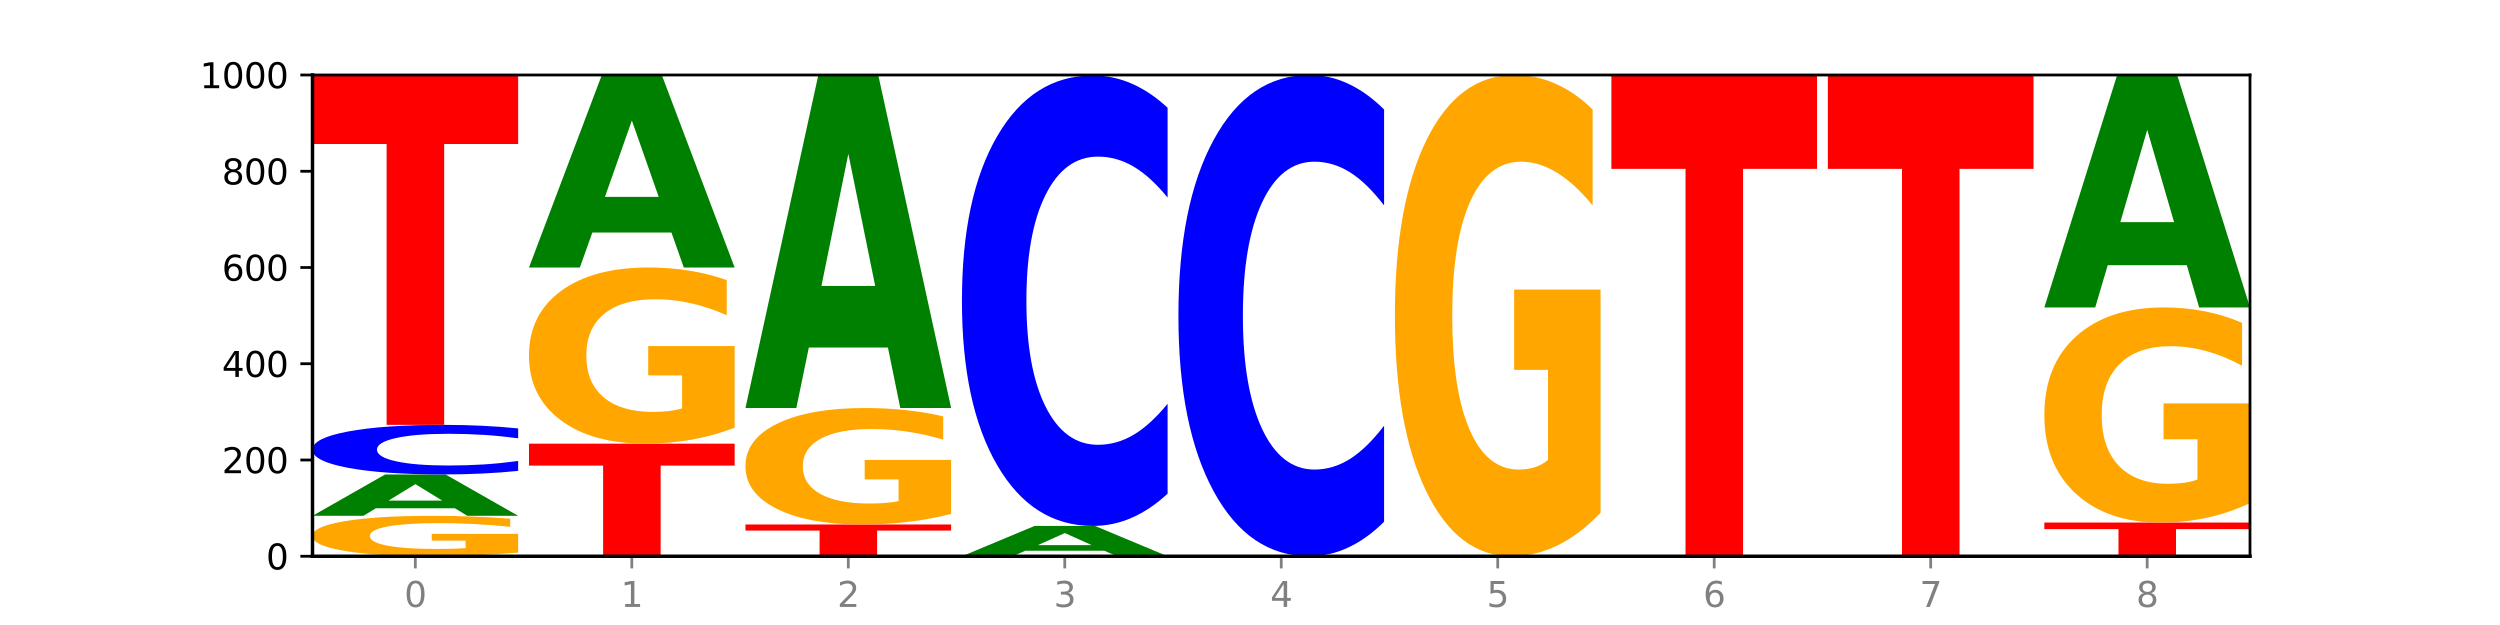 <?xml version="1.0" encoding="utf-8" standalone="no"?>
<!DOCTYPE svg PUBLIC "-//W3C//DTD SVG 1.1//EN"
  "http://www.w3.org/Graphics/SVG/1.1/DTD/svg11.dtd">
<svg xmlns:xlink="http://www.w3.org/1999/xlink" width="720pt" height="180pt" viewBox="0 0 720 180" xmlns="http://www.w3.org/2000/svg" version="1.1">
 <defs>
  <style type="text/css">*{stroke-linejoin: round; stroke-linecap: butt}</style>
 </defs>
 <g id="figure_1">
  <g id="patch_1">
   <path d="M 0 180 
L 720 180 
L 720 0 
L 0 0 
z
" style="fill: #ffffff"/>
  </g>
  <g id="axes_1">
   <g id="patch_2">
    <path d="M 90 160.2 
L 648 160.2 
L 648 21.6 
L 90 21.6 
z
" style="fill: #ffffff"/>
   </g>
   <g id="line2d_1">
    <path d="M 90 160.2 
L 648 160.2 
" clip-path="url(#paa902a917d)" style="fill: none; stroke: #000000; stroke-width: 0.5; stroke-linecap: square"/>
   </g>
   <g id="patch_3">
    <path d="M 149.229 159.147 
Q 143.256 159.673 136.831 159.938 
Q 130.406 160.2 123.557 160.2 
Q 108.079 160.2 99.04 158.632 
Q 90 157.064 90 154.382 
Q 90 151.67 99.199 150.114 
Q 108.411 148.558 124.433 148.558 
Q 130.605 148.558 136.26 148.769 
Q 141.928 148.978 146.946 149.392 
L 146.946 151.713 
Q 141.769 151.181 136.645 150.919 
Q 131.521 150.655 126.371 150.655 
Q 116.84 150.655 111.677 151.622 
Q 106.513 152.586 106.513 154.382 
Q 106.513 156.162 111.491 157.134 
Q 116.469 158.103 125.628 158.103 
Q 128.123 158.103 130.26 158.048 
Q 132.397 157.99 134.097 157.87 
L 134.097 155.691 
L 124.34 155.691 
L 124.34 153.75 
L 149.229 153.75 
L 149.229 159.147 
z
" clip-path="url(#paa902a917d)" style="fill: #ffa600"/>
   </g>
   <g id="patch_4">
    <path d="M 131.028 146.386 
L 108.249 146.386 
L 104.653 148.558 
L 90 148.558 
L 110.926 136.638 
L 128.303 136.638 
L 149.229 148.558 
L 134.588 148.558 
L 131.028 146.386 
z
M 111.882 144.174 
L 127.359 144.174 
L 119.633 139.433 
L 111.882 144.174 
z
" clip-path="url(#paa902a917d)" style="fill: #008000"/>
   </g>
   <g id="patch_5">
    <path d="M 149.229 135.615 
Q 144.275 136.122 138.917 136.378 
Q 133.56 136.638 127.725 136.638 
Q 110.325 136.638 100.163 134.715 
Q 90 132.793 90 129.505 
Q 90 126.205 100.163 124.285 
Q 110.325 122.362 127.725 122.362 
Q 133.56 122.362 138.917 122.622 
Q 144.275 122.878 149.229 123.385 
L 149.229 126.231 
Q 144.23 125.559 139.38 125.246 
Q 134.53 124.934 129.173 124.934 
Q 119.562 124.934 114.056 126.152 
Q 108.564 127.367 108.564 129.505 
Q 108.564 131.634 114.056 132.852 
Q 119.562 134.067 129.173 134.067 
Q 134.53 134.067 139.38 133.754 
Q 144.23 133.438 149.229 132.766 
L 149.229 135.615 
z
" clip-path="url(#paa902a917d)" style="fill: #0000ff"/>
   </g>
   <g id="patch_6">
    <path d="M 90 21.877 
L 149.229 21.877 
L 149.229 41.475 
L 127.92 41.475 
L 127.92 122.362 
L 111.35 122.362 
L 111.35 41.475 
L 90 41.475 
L 90 21.877 
z
" clip-path="url(#paa902a917d)" style="fill: #ff0000"/>
   </g>
   <g id="patch_7">
    <path d="M 152.346 127.768 
L 211.575 127.768 
L 211.575 134.093 
L 190.267 134.093 
L 190.267 160.2 
L 173.696 160.2 
L 173.696 134.093 
L 152.346 134.093 
L 152.346 127.768 
z
" clip-path="url(#paa902a917d)" style="fill: #ff0000"/>
   </g>
   <g id="patch_8">
    <path d="M 211.575 123.178 
Q 205.602 125.473 199.177 126.625 
Q 192.753 127.768 185.903 127.768 
Q 170.426 127.768 161.386 120.935 
Q 152.346 114.103 152.346 102.42 
Q 152.346 90.599 161.545 83.82 
Q 170.758 77.04 186.779 77.04 
Q 192.952 77.04 198.607 77.962 
Q 204.275 78.874 209.292 80.676 
L 209.292 90.788 
Q 204.115 88.472 198.992 87.33 
Q 193.868 86.177 188.717 86.177 
Q 179.187 86.177 174.023 90.39 
Q 168.859 94.592 168.859 102.42 
Q 168.859 110.174 173.837 114.407 
Q 178.815 118.63 187.974 118.63 
Q 190.47 118.63 192.607 118.389 
Q 194.744 118.138 196.443 117.614 
L 196.443 108.12 
L 186.686 108.12 
L 186.686 99.664 
L 211.575 99.664 
L 211.575 123.178 
z
" clip-path="url(#paa902a917d)" style="fill: #ffa600"/>
   </g>
   <g id="patch_9">
    <path d="M 193.374 66.966 
L 170.596 66.966 
L 166.999 77.04 
L 152.346 77.04 
L 173.272 21.739 
L 190.65 21.739 
L 211.575 77.04 
L 196.935 77.04 
L 193.374 66.966 
z
M 174.229 56.702 
L 189.705 56.702 
L 181.979 34.705 
L 174.229 56.702 
z
" clip-path="url(#paa902a917d)" style="fill: #008000"/>
   </g>
   <g id="patch_10">
    <path d="M 273.922 160.19 
Q 268.967 160.195 263.61 160.197 
Q 258.253 160.2 252.418 160.2 
Q 235.018 160.2 224.855 160.181 
Q 214.693 160.163 214.693 160.131 
Q 214.693 160.099 224.855 160.08 
Q 235.018 160.061 252.418 160.061 
Q 258.253 160.061 263.61 160.064 
Q 268.967 160.066 273.922 160.071 
L 273.922 160.099 
Q 268.923 160.092 264.073 160.089 
Q 259.223 160.086 253.865 160.086 
Q 244.255 160.086 238.748 160.098 
Q 233.257 160.11 233.257 160.131 
Q 233.257 160.151 238.748 160.163 
Q 244.255 160.175 253.865 160.175 
Q 259.223 160.175 264.073 160.172 
Q 268.923 160.169 273.922 160.162 
L 273.922 160.19 
z
" clip-path="url(#paa902a917d)" style="fill: #0000ff"/>
   </g>
   <g id="patch_11">
    <path d="M 214.693 151.052 
L 273.922 151.052 
L 273.922 152.809 
L 252.613 152.809 
L 252.613 160.061 
L 236.043 160.061 
L 236.043 152.809 
L 214.693 152.809 
L 214.693 151.052 
z
" clip-path="url(#paa902a917d)" style="fill: #ff0000"/>
   </g>
   <g id="patch_12">
    <path d="M 273.922 148.018 
Q 267.948 149.535 261.524 150.297 
Q 255.099 151.052 248.25 151.052 
Q 232.772 151.052 223.732 146.535 
Q 214.693 142.018 214.693 134.292 
Q 214.693 126.477 223.892 121.994 
Q 233.104 117.511 249.126 117.511 
Q 255.298 117.511 260.953 118.121 
Q 266.621 118.724 271.639 119.915 
L 271.639 126.601 
Q 266.462 125.07 261.338 124.315 
Q 256.214 123.553 251.064 123.553 
Q 241.533 123.553 236.369 126.338 
Q 231.206 129.117 231.206 134.292 
Q 231.206 139.419 236.184 142.218 
Q 241.161 145.011 250.32 145.011 
Q 252.816 145.011 254.953 144.851 
Q 257.09 144.685 258.789 144.339 
L 258.789 138.061 
L 249.033 138.061 
L 249.033 132.47 
L 273.922 132.47 
L 273.922 148.018 
z
" clip-path="url(#paa902a917d)" style="fill: #ffa600"/>
   </g>
   <g id="patch_13">
    <path d="M 255.721 100.09 
L 232.942 100.09 
L 229.346 117.511 
L 214.693 117.511 
L 235.618 21.877 
L 252.996 21.877 
L 273.922 117.511 
L 259.281 117.511 
L 255.721 100.09 
z
M 236.575 82.34 
L 252.051 82.34 
L 244.325 44.3 
L 236.575 82.34 
z
" clip-path="url(#paa902a917d)" style="fill: #008000"/>
   </g>
   <g id="patch_14">
    <path d="M 318.067 158.609 
L 295.289 158.609 
L 291.692 160.2 
L 277.039 160.2 
L 297.965 151.468 
L 315.342 151.468 
L 336.268 160.2 
L 321.627 160.2 
L 318.067 158.609 
z
M 298.922 156.989 
L 314.398 156.989 
L 306.672 153.515 
L 298.922 156.989 
z
" clip-path="url(#paa902a917d)" style="fill: #008000"/>
   </g>
   <g id="patch_15">
    <path d="M 336.268 142.169 
Q 331.314 146.779 325.956 149.11 
Q 320.599 151.468 314.764 151.468 
Q 297.364 151.468 287.202 133.996 
Q 277.039 116.523 277.039 86.644 
Q 277.039 56.657 287.202 39.211 
Q 297.364 21.739 314.764 21.739 
Q 320.599 21.739 325.956 24.097 
Q 331.314 26.428 336.268 31.038 
L 336.268 56.898 
Q 331.269 50.788 326.419 47.947 
Q 321.569 45.107 316.212 45.107 
Q 306.601 45.107 301.095 56.174 
Q 295.603 67.215 295.603 86.644 
Q 295.603 105.992 301.095 117.059 
Q 306.601 128.1 316.212 128.1 
Q 321.569 128.1 326.419 125.26 
Q 331.269 122.392 336.268 116.282 
L 336.268 142.169 
z
" clip-path="url(#paa902a917d)" style="fill: #0000ff"/>
   </g>
   <g id="patch_16">
    <path d="M 398.615 150.265 
Q 393.66 155.19 388.303 157.681 
Q 382.945 160.2 377.111 160.2 
Q 359.71 160.2 349.548 141.533 
Q 339.385 122.866 339.385 90.943 
Q 339.385 58.905 349.548 40.267 
Q 359.71 21.6 377.111 21.6 
Q 382.945 21.6 388.303 24.119 
Q 393.66 26.61 398.615 31.535 
L 398.615 59.163 
Q 393.615 52.635 388.765 49.601 
Q 383.915 46.566 378.558 46.566 
Q 368.948 46.566 363.441 58.39 
Q 357.95 70.186 357.95 90.943 
Q 357.95 111.614 363.441 123.439 
Q 368.948 135.234 378.558 135.234 
Q 383.915 135.234 388.765 132.199 
Q 393.615 129.136 398.615 122.608 
L 398.615 150.265 
z
" clip-path="url(#paa902a917d)" style="fill: #0000ff"/>
   </g>
   <g id="patch_17">
    <path d="M 460.961 147.66 
Q 454.988 153.93 448.563 157.079 
Q 442.138 160.2 435.289 160.2 
Q 419.811 160.2 410.772 141.533 
Q 401.732 122.866 401.732 90.943 
Q 401.732 58.648 410.931 40.124 
Q 420.143 21.6 436.165 21.6 
Q 442.337 21.6 447.992 24.119 
Q 453.66 26.61 458.678 31.535 
L 458.678 59.163 
Q 453.501 52.836 448.377 49.715 
Q 443.253 46.566 438.103 46.566 
Q 428.572 46.566 423.408 58.075 
Q 418.245 69.556 418.245 90.943 
Q 418.245 112.129 423.223 123.696 
Q 428.2 135.234 437.36 135.234 
Q 439.855 135.234 441.992 134.576 
Q 444.129 133.889 445.828 132.457 
L 445.828 106.518 
L 436.072 106.518 
L 436.072 83.413 
L 460.961 83.413 
L 460.961 147.66 
z
" clip-path="url(#paa902a917d)" style="fill: #ffa600"/>
   </g>
   <g id="patch_18">
    <path d="M 464.078 21.6 
L 523.307 21.6 
L 523.307 48.631 
L 501.999 48.631 
L 501.999 160.2 
L 485.428 160.2 
L 485.428 48.631 
L 464.078 48.631 
L 464.078 21.6 
z
" clip-path="url(#paa902a917d)" style="fill: #ff0000"/>
   </g>
   <g id="patch_19">
    <path d="M 526.425 21.6 
L 585.654 21.6 
L 585.654 48.631 
L 564.345 48.631 
L 564.345 160.2 
L 547.775 160.2 
L 547.775 48.631 
L 526.425 48.631 
L 526.425 21.6 
z
" clip-path="url(#paa902a917d)" style="fill: #ff0000"/>
   </g>
   <g id="patch_20">
    <path d="M 588.771 150.498 
L 648 150.498 
L 648 152.39 
L 626.691 152.39 
L 626.691 160.2 
L 610.121 160.2 
L 610.121 152.39 
L 588.771 152.39 
L 588.771 150.498 
z
" clip-path="url(#paa902a917d)" style="fill: #ff0000"/>
   </g>
   <g id="patch_21">
    <path d="M 648 144.893 
Q 642.027 147.695 635.602 149.103 
Q 629.177 150.498 622.328 150.498 
Q 606.85 150.498 597.811 142.154 
Q 588.771 133.81 588.771 119.54 
Q 588.771 105.104 597.97 96.824 
Q 607.182 88.544 623.204 88.544 
Q 629.376 88.544 635.031 89.67 
Q 640.699 90.783 645.717 92.985 
L 645.717 105.335 
Q 640.54 102.506 635.416 101.111 
Q 630.292 99.703 625.142 99.703 
Q 615.611 99.703 610.448 104.848 
Q 605.284 109.98 605.284 119.54 
Q 605.284 129.01 610.262 134.181 
Q 615.24 139.338 624.399 139.338 
Q 626.894 139.338 629.031 139.044 
Q 631.168 138.737 632.868 138.097 
L 632.868 126.502 
L 623.111 126.502 
L 623.111 116.174 
L 648 116.174 
L 648 144.893 
z
" clip-path="url(#paa902a917d)" style="fill: #ffa600"/>
   </g>
   <g id="patch_22">
    <path d="M 629.799 76.374 
L 607.02 76.374 
L 603.424 88.544 
L 588.771 88.544 
L 609.697 21.739 
L 627.074 21.739 
L 648 88.544 
L 633.359 88.544 
L 629.799 76.374 
z
M 610.653 63.975 
L 626.13 63.975 
L 618.404 37.402 
L 610.653 63.975 
z
" clip-path="url(#paa902a917d)" style="fill: #008000"/>
   </g>
   <g id="matplotlib.axis_1">
    <g id="xtick_1">
     <g id="line2d_2">
      <defs>
       <path id="m71248ea8a6" d="M 0 0 
L 0 3.5 
" style="stroke: #808080; stroke-width: 0.8"/>
      </defs>
      <g>
       <use xlink:href="#m71248ea8a6" x="119.615" y="160.2" style="fill: #808080; stroke: #808080; stroke-width: 0.8"/>
      </g>
     </g>
     <g id="text_1">
      <!-- 0 -->
      <g style="fill: #808080" transform="translate(116.433 174.798) scale(0.1 -0.1)">
       <defs>
        <path id="DejaVuSans-30" d="M 2034 4250 
Q 1547 4250 1301 3770 
Q 1056 3291 1056 2328 
Q 1056 1369 1301 889 
Q 1547 409 2034 409 
Q 2525 409 2770 889 
Q 3016 1369 3016 2328 
Q 3016 3291 2770 3770 
Q 2525 4250 2034 4250 
z
M 2034 4750 
Q 2819 4750 3233 4129 
Q 3647 3509 3647 2328 
Q 3647 1150 3233 529 
Q 2819 -91 2034 -91 
Q 1250 -91 836 529 
Q 422 1150 422 2328 
Q 422 3509 836 4129 
Q 1250 4750 2034 4750 
z
" transform="scale(0.016)"/>
       </defs>
       <use xlink:href="#DejaVuSans-30"/>
      </g>
     </g>
    </g>
    <g id="xtick_2">
     <g id="line2d_3">
      <g>
       <use xlink:href="#m71248ea8a6" x="181.961" y="160.2" style="fill: #808080; stroke: #808080; stroke-width: 0.8"/>
      </g>
     </g>
     <g id="text_2">
      <!-- 1 -->
      <g style="fill: #808080" transform="translate(178.78 174.798) scale(0.1 -0.1)">
       <defs>
        <path id="DejaVuSans-31" d="M 794 531 
L 1825 531 
L 1825 4091 
L 703 3866 
L 703 4441 
L 1819 4666 
L 2450 4666 
L 2450 531 
L 3481 531 
L 3481 0 
L 794 0 
L 794 531 
z
" transform="scale(0.016)"/>
       </defs>
       <use xlink:href="#DejaVuSans-31"/>
      </g>
     </g>
    </g>
    <g id="xtick_3">
     <g id="line2d_4">
      <g>
       <use xlink:href="#m71248ea8a6" x="244.307" y="160.2" style="fill: #808080; stroke: #808080; stroke-width: 0.8"/>
      </g>
     </g>
     <g id="text_3">
      <!-- 2 -->
      <g style="fill: #808080" transform="translate(241.126 174.798) scale(0.1 -0.1)">
       <defs>
        <path id="DejaVuSans-32" d="M 1228 531 
L 3431 531 
L 3431 0 
L 469 0 
L 469 531 
Q 828 903 1448 1529 
Q 2069 2156 2228 2338 
Q 2531 2678 2651 2914 
Q 2772 3150 2772 3378 
Q 2772 3750 2511 3984 
Q 2250 4219 1831 4219 
Q 1534 4219 1204 4116 
Q 875 4013 500 3803 
L 500 4441 
Q 881 4594 1212 4672 
Q 1544 4750 1819 4750 
Q 2544 4750 2975 4387 
Q 3406 4025 3406 3419 
Q 3406 3131 3298 2873 
Q 3191 2616 2906 2266 
Q 2828 2175 2409 1742 
Q 1991 1309 1228 531 
z
" transform="scale(0.016)"/>
       </defs>
       <use xlink:href="#DejaVuSans-32"/>
      </g>
     </g>
    </g>
    <g id="xtick_4">
     <g id="line2d_5">
      <g>
       <use xlink:href="#m71248ea8a6" x="306.654" y="160.2" style="fill: #808080; stroke: #808080; stroke-width: 0.8"/>
      </g>
     </g>
     <g id="text_4">
      <!-- 3 -->
      <g style="fill: #808080" transform="translate(303.472 174.798) scale(0.1 -0.1)">
       <defs>
        <path id="DejaVuSans-33" d="M 2597 2516 
Q 3050 2419 3304 2112 
Q 3559 1806 3559 1356 
Q 3559 666 3084 287 
Q 2609 -91 1734 -91 
Q 1441 -91 1130 -33 
Q 819 25 488 141 
L 488 750 
Q 750 597 1062 519 
Q 1375 441 1716 441 
Q 2309 441 2620 675 
Q 2931 909 2931 1356 
Q 2931 1769 2642 2001 
Q 2353 2234 1838 2234 
L 1294 2234 
L 1294 2753 
L 1863 2753 
Q 2328 2753 2575 2939 
Q 2822 3125 2822 3475 
Q 2822 3834 2567 4026 
Q 2313 4219 1838 4219 
Q 1578 4219 1281 4162 
Q 984 4106 628 3988 
L 628 4550 
Q 988 4650 1302 4700 
Q 1616 4750 1894 4750 
Q 2613 4750 3031 4423 
Q 3450 4097 3450 3541 
Q 3450 3153 3228 2886 
Q 3006 2619 2597 2516 
z
" transform="scale(0.016)"/>
       </defs>
       <use xlink:href="#DejaVuSans-33"/>
      </g>
     </g>
    </g>
    <g id="xtick_5">
     <g id="line2d_6">
      <g>
       <use xlink:href="#m71248ea8a6" x="369" y="160.2" style="fill: #808080; stroke: #808080; stroke-width: 0.8"/>
      </g>
     </g>
     <g id="text_5">
      <!-- 4 -->
      <g style="fill: #808080" transform="translate(365.819 174.798) scale(0.1 -0.1)">
       <defs>
        <path id="DejaVuSans-34" d="M 2419 4116 
L 825 1625 
L 2419 1625 
L 2419 4116 
z
M 2253 4666 
L 3047 4666 
L 3047 1625 
L 3713 1625 
L 3713 1100 
L 3047 1100 
L 3047 0 
L 2419 0 
L 2419 1100 
L 313 1100 
L 313 1709 
L 2253 4666 
z
" transform="scale(0.016)"/>
       </defs>
       <use xlink:href="#DejaVuSans-34"/>
      </g>
     </g>
    </g>
    <g id="xtick_6">
     <g id="line2d_7">
      <g>
       <use xlink:href="#m71248ea8a6" x="431.346" y="160.2" style="fill: #808080; stroke: #808080; stroke-width: 0.8"/>
      </g>
     </g>
     <g id="text_6">
      <!-- 5 -->
      <g style="fill: #808080" transform="translate(428.165 174.798) scale(0.1 -0.1)">
       <defs>
        <path id="DejaVuSans-35" d="M 691 4666 
L 3169 4666 
L 3169 4134 
L 1269 4134 
L 1269 2991 
Q 1406 3038 1543 3061 
Q 1681 3084 1819 3084 
Q 2600 3084 3056 2656 
Q 3513 2228 3513 1497 
Q 3513 744 3044 326 
Q 2575 -91 1722 -91 
Q 1428 -91 1123 -41 
Q 819 9 494 109 
L 494 744 
Q 775 591 1075 516 
Q 1375 441 1709 441 
Q 2250 441 2565 725 
Q 2881 1009 2881 1497 
Q 2881 1984 2565 2268 
Q 2250 2553 1709 2553 
Q 1456 2553 1204 2497 
Q 953 2441 691 2322 
L 691 4666 
z
" transform="scale(0.016)"/>
       </defs>
       <use xlink:href="#DejaVuSans-35"/>
      </g>
     </g>
    </g>
    <g id="xtick_7">
     <g id="line2d_8">
      <g>
       <use xlink:href="#m71248ea8a6" x="493.693" y="160.2" style="fill: #808080; stroke: #808080; stroke-width: 0.8"/>
      </g>
     </g>
     <g id="text_7">
      <!-- 6 -->
      <g style="fill: #808080" transform="translate(490.511 174.798) scale(0.1 -0.1)">
       <defs>
        <path id="DejaVuSans-36" d="M 2113 2584 
Q 1688 2584 1439 2293 
Q 1191 2003 1191 1497 
Q 1191 994 1439 701 
Q 1688 409 2113 409 
Q 2538 409 2786 701 
Q 3034 994 3034 1497 
Q 3034 2003 2786 2293 
Q 2538 2584 2113 2584 
z
M 3366 4563 
L 3366 3988 
Q 3128 4100 2886 4159 
Q 2644 4219 2406 4219 
Q 1781 4219 1451 3797 
Q 1122 3375 1075 2522 
Q 1259 2794 1537 2939 
Q 1816 3084 2150 3084 
Q 2853 3084 3261 2657 
Q 3669 2231 3669 1497 
Q 3669 778 3244 343 
Q 2819 -91 2113 -91 
Q 1303 -91 875 529 
Q 447 1150 447 2328 
Q 447 3434 972 4092 
Q 1497 4750 2381 4750 
Q 2619 4750 2861 4703 
Q 3103 4656 3366 4563 
z
" transform="scale(0.016)"/>
       </defs>
       <use xlink:href="#DejaVuSans-36"/>
      </g>
     </g>
    </g>
    <g id="xtick_8">
     <g id="line2d_9">
      <g>
       <use xlink:href="#m71248ea8a6" x="556.039" y="160.2" style="fill: #808080; stroke: #808080; stroke-width: 0.8"/>
      </g>
     </g>
     <g id="text_8">
      <!-- 7 -->
      <g style="fill: #808080" transform="translate(552.858 174.798) scale(0.1 -0.1)">
       <defs>
        <path id="DejaVuSans-37" d="M 525 4666 
L 3525 4666 
L 3525 4397 
L 1831 0 
L 1172 0 
L 2766 4134 
L 525 4134 
L 525 4666 
z
" transform="scale(0.016)"/>
       </defs>
       <use xlink:href="#DejaVuSans-37"/>
      </g>
     </g>
    </g>
    <g id="xtick_9">
     <g id="line2d_10">
      <g>
       <use xlink:href="#m71248ea8a6" x="618.385" y="160.2" style="fill: #808080; stroke: #808080; stroke-width: 0.8"/>
      </g>
     </g>
     <g id="text_9">
      <!-- 8 -->
      <g style="fill: #808080" transform="translate(615.204 174.798) scale(0.1 -0.1)">
       <defs>
        <path id="DejaVuSans-38" d="M 2034 2216 
Q 1584 2216 1326 1975 
Q 1069 1734 1069 1313 
Q 1069 891 1326 650 
Q 1584 409 2034 409 
Q 2484 409 2743 651 
Q 3003 894 3003 1313 
Q 3003 1734 2745 1975 
Q 2488 2216 2034 2216 
z
M 1403 2484 
Q 997 2584 770 2862 
Q 544 3141 544 3541 
Q 544 4100 942 4425 
Q 1341 4750 2034 4750 
Q 2731 4750 3128 4425 
Q 3525 4100 3525 3541 
Q 3525 3141 3298 2862 
Q 3072 2584 2669 2484 
Q 3125 2378 3379 2068 
Q 3634 1759 3634 1313 
Q 3634 634 3220 271 
Q 2806 -91 2034 -91 
Q 1263 -91 848 271 
Q 434 634 434 1313 
Q 434 1759 690 2068 
Q 947 2378 1403 2484 
z
M 1172 3481 
Q 1172 3119 1398 2916 
Q 1625 2713 2034 2713 
Q 2441 2713 2670 2916 
Q 2900 3119 2900 3481 
Q 2900 3844 2670 4047 
Q 2441 4250 2034 4250 
Q 1625 4250 1398 4047 
Q 1172 3844 1172 3481 
z
" transform="scale(0.016)"/>
       </defs>
       <use xlink:href="#DejaVuSans-38"/>
      </g>
     </g>
    </g>
   </g>
   <g id="matplotlib.axis_2">
    <g id="ytick_1">
     <g id="line2d_11">
      <defs>
       <path id="mef1e7d0a53" d="M 0 0 
L -3.5 0 
" style="stroke: #000000; stroke-width: 0.8"/>
      </defs>
      <g>
       <use xlink:href="#mef1e7d0a53" x="90" y="160.2" style="stroke: #000000; stroke-width: 0.8"/>
      </g>
     </g>
     <g id="text_10">
      <!-- 0 -->
      <g transform="translate(76.638 163.999) scale(0.1 -0.1)">
       <use xlink:href="#DejaVuSans-30"/>
      </g>
     </g>
    </g>
    <g id="ytick_2">
     <g id="line2d_12">
      <g>
       <use xlink:href="#mef1e7d0a53" x="90" y="132.48" style="stroke: #000000; stroke-width: 0.8"/>
      </g>
     </g>
     <g id="text_11">
      <!-- 200 -->
      <g transform="translate(63.913 136.279) scale(0.1 -0.1)">
       <use xlink:href="#DejaVuSans-32"/>
       <use xlink:href="#DejaVuSans-30" x="63.623"/>
       <use xlink:href="#DejaVuSans-30" x="127.246"/>
      </g>
     </g>
    </g>
    <g id="ytick_3">
     <g id="line2d_13">
      <g>
       <use xlink:href="#mef1e7d0a53" x="90" y="104.76" style="stroke: #000000; stroke-width: 0.8"/>
      </g>
     </g>
     <g id="text_12">
      <!-- 400 -->
      <g transform="translate(63.913 108.559) scale(0.1 -0.1)">
       <use xlink:href="#DejaVuSans-34"/>
       <use xlink:href="#DejaVuSans-30" x="63.623"/>
       <use xlink:href="#DejaVuSans-30" x="127.246"/>
      </g>
     </g>
    </g>
    <g id="ytick_4">
     <g id="line2d_14">
      <g>
       <use xlink:href="#mef1e7d0a53" x="90" y="77.04" style="stroke: #000000; stroke-width: 0.8"/>
      </g>
     </g>
     <g id="text_13">
      <!-- 600 -->
      <g transform="translate(63.913 80.839) scale(0.1 -0.1)">
       <use xlink:href="#DejaVuSans-36"/>
       <use xlink:href="#DejaVuSans-30" x="63.623"/>
       <use xlink:href="#DejaVuSans-30" x="127.246"/>
      </g>
     </g>
    </g>
    <g id="ytick_5">
     <g id="line2d_15">
      <g>
       <use xlink:href="#mef1e7d0a53" x="90" y="49.32" style="stroke: #000000; stroke-width: 0.8"/>
      </g>
     </g>
     <g id="text_14">
      <!-- 800 -->
      <g transform="translate(63.913 53.119) scale(0.1 -0.1)">
       <use xlink:href="#DejaVuSans-38"/>
       <use xlink:href="#DejaVuSans-30" x="63.623"/>
       <use xlink:href="#DejaVuSans-30" x="127.246"/>
      </g>
     </g>
    </g>
    <g id="ytick_6">
     <g id="line2d_16">
      <g>
       <use xlink:href="#mef1e7d0a53" x="90" y="21.6" style="stroke: #000000; stroke-width: 0.8"/>
      </g>
     </g>
     <g id="text_15">
      <!-- 1000 -->
      <g transform="translate(57.55 25.399) scale(0.1 -0.1)">
       <use xlink:href="#DejaVuSans-31"/>
       <use xlink:href="#DejaVuSans-30" x="63.623"/>
       <use xlink:href="#DejaVuSans-30" x="127.246"/>
       <use xlink:href="#DejaVuSans-30" x="190.869"/>
      </g>
     </g>
    </g>
   </g>
   <g id="patch_23">
    <path d="M 90 160.2 
L 90 21.6 
" style="fill: none; stroke: #000000; stroke-linejoin: miter; stroke-linecap: square"/>
   </g>
   <g id="patch_24">
    <path d="M 648 160.2 
L 648 21.6 
" style="fill: none; stroke: #000000; stroke-width: 0.8; stroke-linejoin: miter; stroke-linecap: square"/>
   </g>
   <g id="patch_25">
    <path d="M 90 160.2 
L 648 160.2 
" style="fill: none; stroke: #000000; stroke-linejoin: miter; stroke-linecap: square"/>
   </g>
   <g id="patch_26">
    <path d="M 90 21.6 
L 648 21.6 
" style="fill: none; stroke: #000000; stroke-width: 0.8; stroke-linejoin: miter; stroke-linecap: square"/>
   </g>
  </g>
 </g>
 <defs>
  <clipPath id="paa902a917d">
   <rect x="90" y="21.6" width="558" height="138.6"/>
  </clipPath>
 </defs>
</svg>
